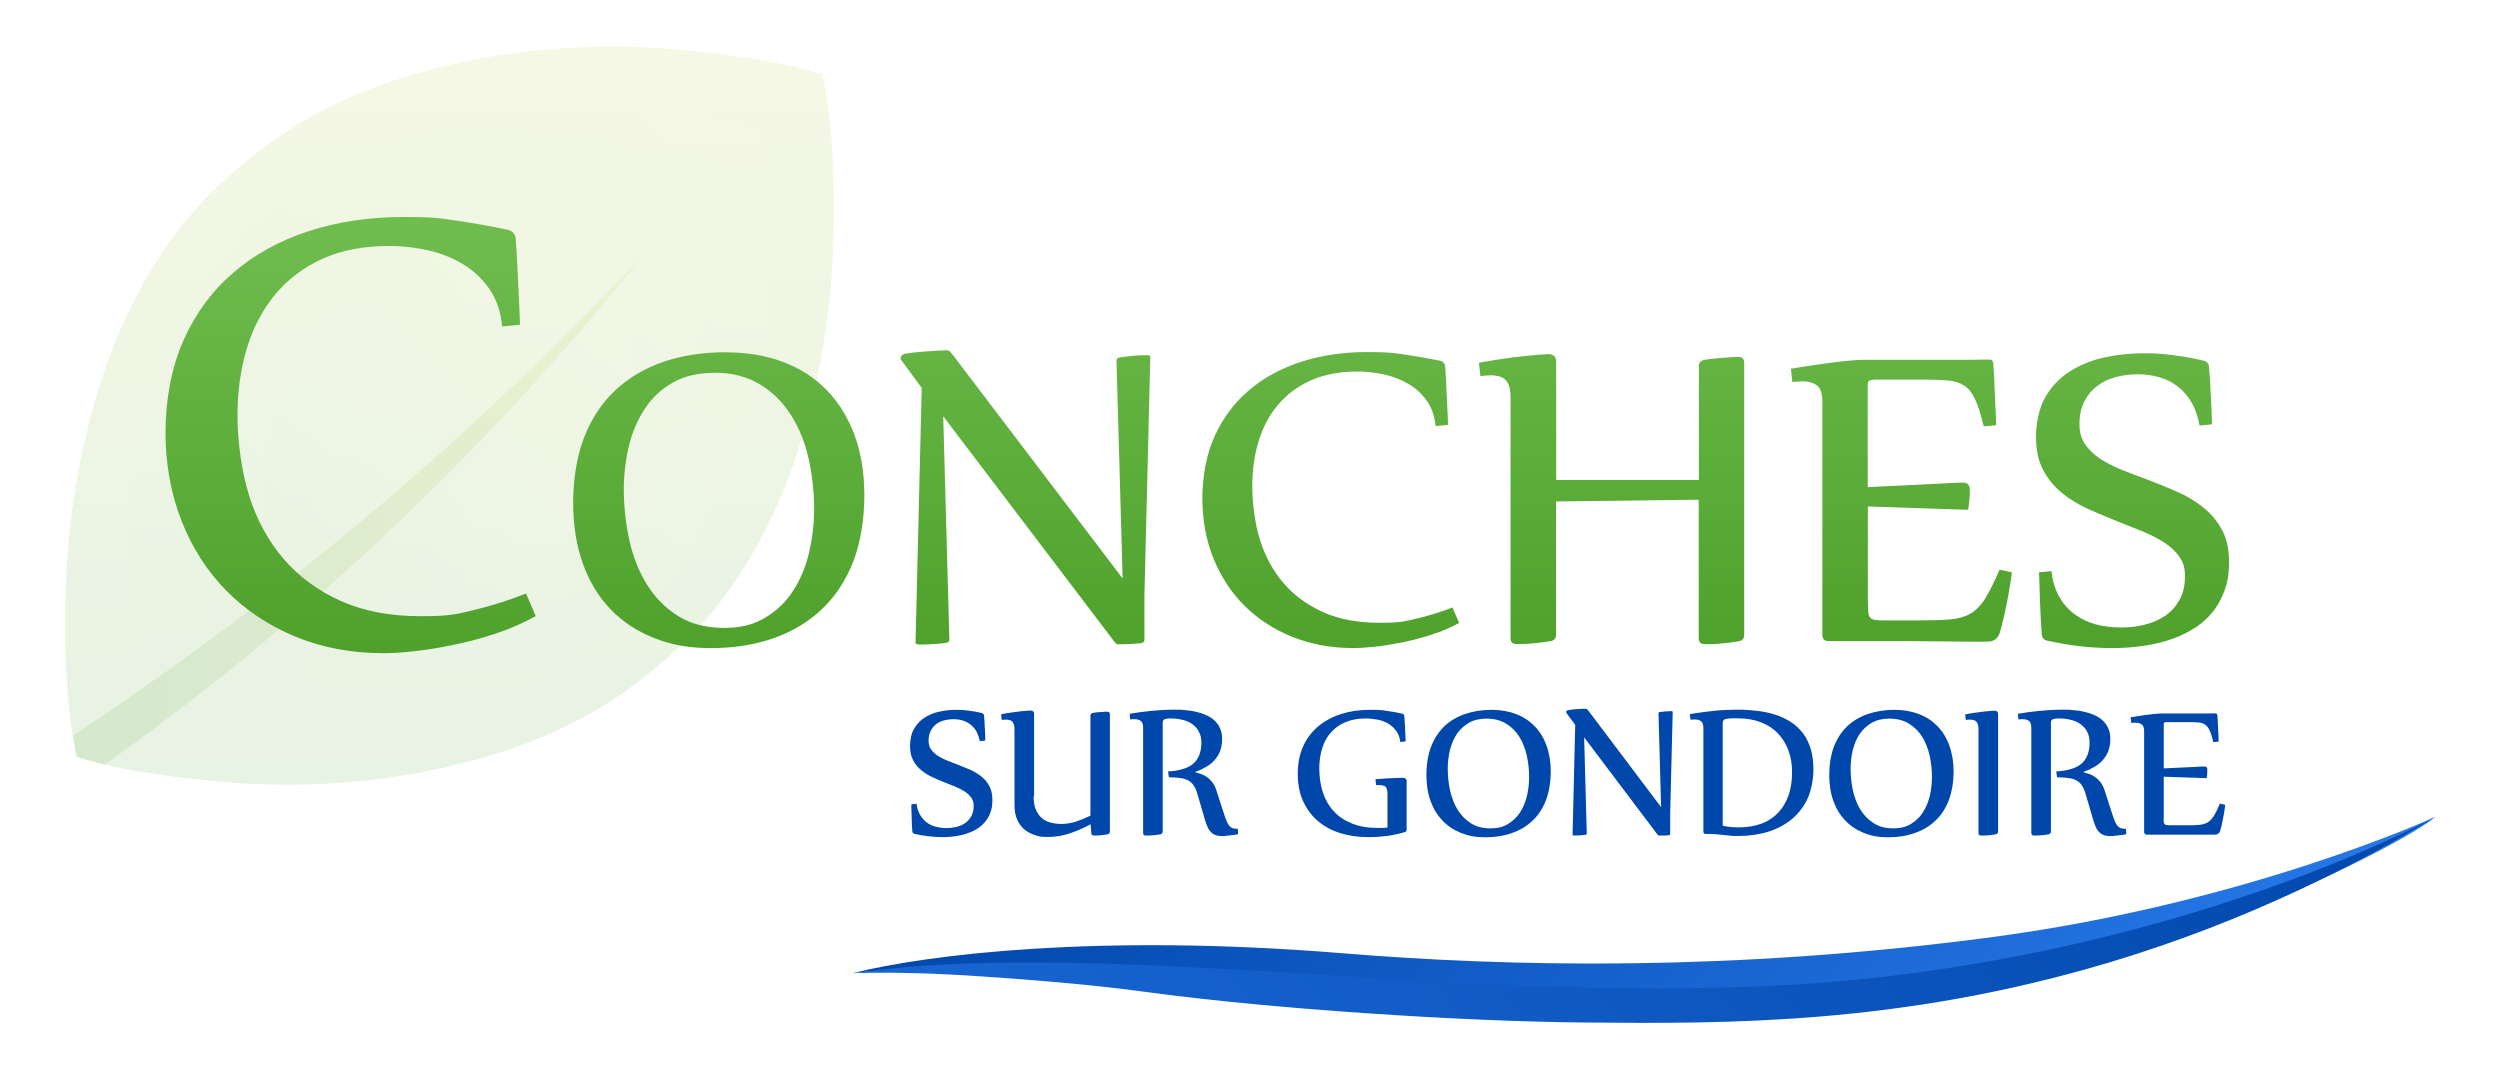 <?xml version="1.0" encoding="UTF-8"?>
<svg xmlns="http://www.w3.org/2000/svg" width="1708.5" height="730.9" version="1.1" xmlns:xlink="http://www.w3.org/1999/xlink" viewBox="0 0 1708.5 730.9">
  <!-- Generator: Adobe Illustrator 29.2.0, SVG Export Plug-In . SVG Version: 2.1.0 Build 108)  -->
  <defs>
    <linearGradient id="linear-gradient" x1="307.2" y1="530.6" x2="307.2" y2="31" gradientUnits="userSpaceOnUse">
      <stop offset="0" stop-color="#88c173"/>
      <stop offset="1" stop-color="#cfdc7e"/>
    </linearGradient>
    <linearGradient id="linear-gradient1" x1="910" y1="609.1" x2="910" y2="37.4" gradientTransform="translate(-64.4 -605.3) rotate(47.5)" xlink:href="#linear-gradient"/>
    <linearGradient id="linear-gradient2" x1="910" y1="550.2" x2="910" y2="97.9" gradientTransform="translate(-64.4 -605.3) rotate(47.5)" xlink:href="#linear-gradient"/>
    <linearGradient id="linear-gradient3" x1="910" y1="489.4" x2="910" y2="160.3" gradientTransform="translate(-64.4 -605.3) rotate(47.5)" xlink:href="#linear-gradient"/>
    <linearGradient id="linear-gradient4" x1="49.7" y1="347.3" x2="441.4" y2="347.3" xlink:href="#linear-gradient"/>
    <linearGradient id="linear-gradient5" x1="44.5" y1="407.1" x2="605.6" y2="407.1" gradientTransform="translate(1886 418.1) rotate(-170) scale(1.5 -.8) skewX(21.2)" gradientUnits="userSpaceOnUse">
      <stop offset="0" stop-color="#2777e8"/>
      <stop offset="1" stop-color="#0047ab"/>
    </linearGradient>
    <linearGradient id="linear-gradient6" x1="169.6" y1="-1367.5" x2="1446.2" y2="-2040.4" gradientTransform="translate(-960.9 824.3) rotate(-66.3) scale(1 -1)" xlink:href="#linear-gradient5"/>
    <linearGradient id="linear-gradient7" x1="818.3" y1="148.4" x2="818.3" y2="446.5" gradientUnits="userSpaceOnUse">
      <stop offset="0" stop-color="#70bd4f"/>
      <stop offset="1" stop-color="#4ea12b"/>
    </linearGradient>
  </defs>
  <g isolation="isolate">
    <g id="Calque_1">
      <g>
        <path d="M669.6,506.7c-.5-2.6-1.3-4.9-2.3-6.8s-2.4-3.4-4-4.7c-1.6-1.2-3.3-2.2-5.3-2.8-2-.6-4.1-.9-6.4-.9s-4.4.3-6.4.8c-2,.5-3.9,1.4-5.4,2.6-1.6,1.2-2.8,2.7-3.8,4.6-.9,1.9-1.4,4.1-1.4,6.6s.5,4.3,1.6,5.9c1.1,1.6,2.6,3.1,4.4,4.3,1.8,1.2,3.9,2.3,6.3,3.3,2.4,1,4.9,1.9,7.4,2.9,2.9,1.1,5.7,2.3,8.6,3.5,2.9,1.3,5.4,2.8,7.7,4.6,2.3,1.8,4.1,4,5.5,6.6,1.4,2.6,2.1,5.7,2.1,9.5s-.5,6.2-1.4,8.7c-.9,2.5-2.2,4.7-3.9,6.6-1.6,1.9-3.6,3.5-5.8,4.8-2.2,1.3-4.6,2.3-7.1,3.1-2.5.8-5.2,1.3-7.9,1.7-2.7.3-5.4.5-8.1.5s-6.4-.2-9.5-.6c-3.2-.4-6.3-.9-9.5-1.6-.4,0-.8-.3-1-.6-.3-.3-.4-.6-.5-1,0-1-.2-2.5-.3-4.4,0-1.9-.2-3.9-.2-5.9,0-2-.1-3.8-.2-5.4,0-1.6,0-2.6,0-2.9l3.6-.4c.3,2.9,1.1,5.3,2.3,7.4,1.2,2.1,2.6,3.8,4.4,5.2,1.8,1.4,3.8,2.4,6.1,3,2.3.6,4.8,1,7.5,1s4.7-.3,6.9-.8c2.2-.5,4.2-1.4,6-2.6,1.7-1.2,3.1-2.8,4.2-4.7,1-1.9,1.6-4.2,1.6-6.9s-.5-4.1-1.6-5.7c-1.1-1.6-2.6-3-4.4-4.2-1.8-1.2-3.9-2.3-6.3-3.3-2.4-1-4.8-1.9-7.3-2.9-2.9-1.1-5.7-2.4-8.6-3.7-2.9-1.3-5.4-2.9-7.7-4.8-2.3-1.9-4.1-4.1-5.5-6.8-1.4-2.6-2.1-5.9-2.1-9.8s.9-8.6,2.8-11.7c1.8-3.1,4.2-5.7,7.2-7.6,3-1.9,6.4-3.3,10.2-4.1,3.8-.8,7.7-1.2,11.6-1.2s5.5.2,8.6.6c3.1.4,6,.9,8.7,1.6.4,0,.8.3,1,.6.3.3.4.6.5,1,0,1,.2,2.4.3,4.2,0,1.8.2,3.6.3,5.4,0,1.8.2,3.5.2,5,0,1.5,0,2.4,0,2.6l-3.6.4ZM706.4,544c0,3.6.4,6.6,1.4,9,1,2.5,2.3,4.4,4,5.9,1.7,1.5,3.7,2.6,6,3.2,2.3.6,4.8,1,7.4,1s6.8-.5,10.1-1.6c3.3-1.1,6.6-2.5,9.9-4.1v-68.2c0-1.1.6-1.8,1.7-2,.8-.1,1.6-.3,2.6-.4,1,0,1.9-.2,2.9-.2,1,0,1.8-.1,2.6-.2.8,0,1.4,0,1.8,0,1.1,0,1.7.6,1.7,1.8v80c0,1.1-.6,1.8-1.7,2-.8.1-1.7.3-2.6.4-.9.1-1.8.2-2.7.3-.9,0-1.7.1-2.4.1-.7,0-1.3,0-1.6,0-1.1,0-1.7-.6-1.7-1.8l-.5-5.9c-4.5,2.5-9.2,4.5-14.1,6.2-4.9,1.6-9.9,2.5-15,2.5s-6.1-.4-8.9-1.3c-2.8-.9-5.3-2.2-7.3-3.9-2.1-1.8-3.7-4-4.9-6.8-1.2-2.7-1.8-6-1.8-9.7v-51.9c0-1.3-.1-2.4-.4-3.3-.3-.8-.6-1.5-1.1-2-.5-.5-1.1-.8-1.8-1-.7-.2-1.5-.3-2.3-.3s-2,0-3.1.2l-.4-3.9c2.6-.5,5-.9,7.3-1.2s4.4-.6,6.1-.8c1.8-.2,3.3-.3,4.5-.4,1.2,0,2-.1,2.3-.1,1.5,0,2.3.8,2.3,2.3v56ZM798.5,527.2c3.7-.2,6.9-.8,9.7-1.6,2.8-.8,5.2-2,7-3.5,1.9-1.5,3.3-3.5,4.3-5.9,1-2.4,1.5-5.3,1.5-8.6s-.5-5.3-1.6-7.4c-1-2.1-2.5-3.8-4.4-5.2-1.9-1.4-4.1-2.4-6.6-3s-5.2-1-8.1-1-3.3.2-4.3.5c-1,.3-1.4,1.2-1.4,2.6v74.1c0,1.1-.6,1.8-1.7,2-.8.1-1.7.3-2.7.4-1,.1-1.9.2-2.9.3-.9,0-1.8.1-2.6.1-.8,0-1.4,0-1.8,0-1.1,0-1.7-.6-1.7-1.8v-71.7c0-2.4-.5-4-1.6-4.8-1-.8-2.4-1.2-4.1-1.2s-2,0-3.1.2l-.4-3.9c4.8-.8,9.7-1.5,14.8-2,5.1-.5,10.4-.8,15.7-.8s4.7,0,7.2.3c2.5.2,5,.5,7.4,1.1,2.4.5,4.7,1.2,6.9,2.2,2.2.9,4.1,2.1,5.8,3.6,1.6,1.5,3,3.3,3.9,5.4,1,2.1,1.5,4.6,1.5,7.5s-.5,5.8-1.4,8.2c-.9,2.4-2.2,4.4-3.9,6.3-1.6,1.8-3.6,3.4-5.8,4.6-2.2,1.3-4.6,2.4-7.1,3.3v.4c1.2.2,2.5.6,3.9,1.1,1.4.5,2.7,1.2,4,2.1,1.3.9,2.5,2.1,3.6,3.5,1.1,1.4,2,3.2,2.7,5.3l5.3,16.4c.7,2.2,1.4,4,2,5.4.6,1.3,1.2,2.3,1.9,3,.7.7,1.4,1.1,2.3,1.4.9.2,1.9.3,3.2.3l.2,3.7c-.9.2-1.9.4-3,.5-1.1.2-2.1.3-3.2.4-1,0-2,.2-2.8.3-.8,0-1.5.1-1.9.1-1.5,0-2.9-.2-4.1-.5-1.2-.4-2.3-1-3.2-1.9-1-.9-1.8-2-2.5-3.5-.7-1.5-1.4-3.3-2-5.5l-5.1-17.4c-.7-2.5-1.6-4.5-2.6-5.9-1-1.5-2.3-2.6-3.8-3.4-1.5-.8-3.3-1.3-5.4-1.6-2.1-.3-4.7-.4-7.7-.5l-.6-4.1ZM961.1,567.5c0,.5-.3.9-.8,1.1-4.1,1.2-8.2,2.1-12.4,2.7-4.2.5-8.5.8-12.9.8-7.1,0-13.6-1-19.5-2.9-5.9-1.9-11-4.7-15.2-8.4-4.2-3.7-7.5-8.2-9.9-13.6-2.4-5.4-3.5-11.6-3.5-18.5s1.2-13.4,3.8-18.9c2.5-5.4,6-10,10.4-13.6,4.4-3.6,9.6-6.4,15.6-8.3,6-1.9,12.5-2.8,19.6-2.8s7.9.2,11.4.7c3.6.5,7.1,1.1,10.5,1.9.5,0,.9.3,1.1.6.2.3.3.6.4,1,0,.7.1,1.5.2,2.6,0,1,.1,2.2.2,3.4,0,1.2.1,2.5.2,3.7,0,1.3.1,2.4.2,3.5,0,1.1,0,2,.1,2.8,0,.8,0,1.2,0,1.4l-3.6.4c-.4-3-1.3-5.5-2.8-7.6-1.5-2-3.3-3.7-5.5-5-2.2-1.3-4.6-2.2-7.3-2.7-2.7-.5-5.3-.8-8-.8-5.2,0-9.9.8-13.8,2.5-4,1.6-7.3,4-10,7-2.7,3-4.7,6.6-6,10.8-1.3,4.2-2,8.8-2,13.9s.8,11.5,2.5,16.5c1.7,5,4.2,9.3,7.5,12.8,3.3,3.6,7.4,6.3,12.4,8.3,4.9,2,10.7,3,17.2,3s2.2,0,3.4,0c1.2,0,2.4-.1,3.6-.3v-22.4c0-1.4,0-2.5-.3-3.4-.2-.9-.5-1.5-1-2s-1-.8-1.8-.9-1.6-.3-2.6-.3-.7,0-1,0c-.4,0-.7,0-1.1,0l-.4-4c2.6-.2,4.9-.3,7.1-.5,2.2-.1,4.1-.2,5.7-.3,1.6,0,3-.1,4.1-.1,1.1,0,1.8,0,2.1,0,1.5,0,2.3.8,2.3,2.3v33.7ZM1019.4,485.1c6.1,0,11.7,1,16.7,2.9,5,1.9,9.2,4.7,12.7,8.3,3.5,3.6,6.2,8,8.1,13.3,1.9,5.2,2.9,11.2,2.9,17.8s-1.1,13.6-3.2,19.2c-2.1,5.6-5.1,10.3-9,14-3.9,3.8-8.6,6.7-14.1,8.6-5.5,2-11.6,3-18.4,3s-11.7-1-16.7-3c-5-2-9.2-4.8-12.7-8.5-3.5-3.7-6.2-8.1-8.1-13.4-1.9-5.3-2.8-11.3-2.8-17.9s1.1-13.6,3.2-19.1c2.1-5.5,5.1-10.1,9-13.9,3.9-3.7,8.6-6.5,14.1-8.4,5.5-1.9,11.6-2.9,18.4-2.9ZM1015.8,491.1c-4.7,0-8.7,1-12,2.9s-6.1,4.5-8.2,7.6c-2.1,3.2-3.7,6.9-4.7,11-1,4.1-1.5,8.5-1.5,12.9s.5,9.9,1.6,14.8c1.1,4.9,2.8,9.2,5.1,13,2.3,3.8,5.4,6.9,9.1,9.3,3.7,2.4,8.2,3.5,13.4,3.5s8.7-1,12-3c3.3-2,6.1-4.6,8.2-7.9,2.1-3.3,3.7-7,4.7-11.2,1-4.2,1.5-8.6,1.5-13s-.5-9.9-1.6-14.7c-1.1-4.8-2.8-9.1-5.1-12.8-2.3-3.7-5.4-6.8-9.1-9-3.7-2.3-8.2-3.4-13.4-3.4ZM1083.6,484.4c.5,0,.9.2,1.2.5.3.3.6.7,1,1.2l49.4,65.5-1.8-64.1c0-.6.4-.9,1.1-.9.9-.1,2-.3,3.4-.4,1.4-.1,2.8-.2,4.1-.2s1.1.4,1.1,1.1l-1.7,69.7v13.1c0,.6-.4.9-1.1.9-.9,0-1.8.2-2.9.2-1.1,0-2.2,0-3.3,0s-.8,0-1-.3c-.2-.2-.5-.4-.7-.8l-49.8-66,1.8,65.7c0,.6-.4.9-1.1.9-.9.1-2,.3-3.5.4-1.5,0-2.8.1-4,.1s-1.1-.4-1.1-1.1l1.8-74.5-5.9-8c-.2-.2-.3-.5-.3-.8,0-.6.4-1,1.3-1.3.8-.1,1.7-.3,2.9-.4s2.4-.2,3.6-.3c1.2,0,2.3-.2,3.3-.2,1,0,1.7,0,2.1,0ZM1165.8,570c-1.1,0-1.7-.6-1.7-1.8v-70.5c0-2.4-.5-4-1.6-4.8-1-.8-2.4-1.2-4.1-1.2s-2,0-3.1.2l-.4-3.9c5.3-.9,10.7-1.6,16.2-2.2s10.9-.8,16.4-.8,9,.3,13.4.8c4.4.5,8.5,1.4,12.3,2.6,3.8,1.2,7.3,2.9,10.5,4.9,3.2,2,5.9,4.6,8.3,7.6,2.3,3,4.1,6.6,5.4,10.8,1.3,4.1,1.9,8.9,1.9,14.4s-1.3,13.6-3.8,19.2c-2.5,5.6-6.1,10.3-10.6,14.2-4.6,3.9-10,6.8-16.2,8.8-6.3,2-13.1,3-20.5,3s-4,0-5.7-.2c-1.6-.1-3.3-.3-4.9-.5-1.6-.2-3.3-.3-5.2-.5-1.8-.1-4-.2-6.5-.2ZM1177.4,564.3c1.8.4,3.6.7,5.5.9,1.9.2,3.8.2,5.8.2,5.7,0,10.8-.9,15.3-2.6,4.5-1.7,8.2-4.2,11.3-7.5,3-3.2,5.4-7.2,7-11.8,1.6-4.6,2.4-9.8,2.4-15.6s-.8-10.5-2.5-15c-1.6-4.5-4-8.4-7.2-11.7-3.1-3.3-7-5.8-11.6-7.6-4.6-1.8-9.8-2.7-15.7-2.7h-3.6c-2.1,0-3.8.2-5,.5-1.2.4-1.8,1.3-1.8,2.9v69.8ZM1294.7,485.1c6.1,0,11.7,1,16.7,2.9,5,1.9,9.2,4.7,12.7,8.3,3.5,3.6,6.2,8,8.1,13.3,1.9,5.2,2.9,11.2,2.9,17.8s-1.1,13.6-3.2,19.2c-2.1,5.6-5.1,10.3-9,14-3.9,3.8-8.6,6.7-14.1,8.6-5.5,2-11.6,3-18.4,3s-11.7-1-16.7-3c-5-2-9.2-4.8-12.7-8.5-3.5-3.7-6.2-8.1-8.1-13.4-1.9-5.3-2.8-11.3-2.8-17.9s1.1-13.6,3.2-19.1c2.1-5.5,5.1-10.1,9-13.9,3.9-3.7,8.6-6.5,14.1-8.4,5.5-1.9,11.6-2.9,18.4-2.9ZM1291.1,491.1c-4.7,0-8.7,1-12,2.9-3.3,1.9-6.1,4.5-8.2,7.6-2.1,3.2-3.7,6.9-4.7,11-1,4.1-1.5,8.5-1.5,12.9s.5,9.9,1.6,14.8c1.1,4.9,2.8,9.2,5.1,13,2.3,3.8,5.4,6.9,9.1,9.3,3.7,2.4,8.2,3.5,13.4,3.5s8.7-1,12-3c3.3-2,6.1-4.6,8.2-7.9,2.1-3.3,3.7-7,4.7-11.2,1-4.2,1.5-8.6,1.5-13s-.5-9.9-1.6-14.7c-1.1-4.8-2.8-9.1-5.1-12.8-2.3-3.7-5.4-6.8-9.1-9-3.7-2.3-8.2-3.4-13.4-3.4ZM1343,488.2c2.6-.5,5-.9,7.3-1.2,2.3-.3,4.4-.6,6.1-.8,1.8-.2,3.3-.3,4.5-.4,1.2,0,2-.1,2.3-.1,1.5,0,2.3.8,2.3,2.3v80.2c0,1.1-.6,1.8-1.7,2-.8.1-1.7.3-2.7.4-1,.1-1.9.2-2.9.3-.9,0-1.8.1-2.6.1-.8,0-1.4,0-1.8,0-1.1,0-1.7-.6-1.7-1.8v-70.8c0-1.3-.1-2.4-.4-3.3-.3-.8-.6-1.5-1.1-2-.5-.5-1.1-.8-1.8-1-.7-.2-1.5-.3-2.3-.3s-2.1,0-3.1.2l-.4-3.9ZM1405.5,527.2c3.7-.2,6.9-.8,9.7-1.6,2.8-.8,5.2-2,7-3.5,1.9-1.5,3.3-3.5,4.3-5.9,1-2.4,1.5-5.3,1.5-8.6s-.5-5.3-1.6-7.4c-1-2.1-2.5-3.8-4.4-5.2-1.9-1.4-4-2.4-6.6-3-2.5-.7-5.2-1-8.1-1s-3.3.2-4.3.5c-1,.3-1.4,1.2-1.4,2.6v74.1c0,1.1-.6,1.8-1.7,2-.8.1-1.7.3-2.7.4-1,.1-1.9.2-2.9.3-.9,0-1.8.1-2.6.1-.8,0-1.4,0-1.8,0-1.1,0-1.7-.6-1.7-1.8v-71.7c0-2.4-.5-4-1.6-4.8-1-.8-2.4-1.2-4.1-1.2s-2,0-3.1.2l-.4-3.9c4.8-.8,9.7-1.5,14.8-2,5.1-.5,10.4-.8,15.7-.8s4.7,0,7.2.3c2.5.2,5,.5,7.4,1.1,2.4.5,4.7,1.2,6.9,2.2,2.2.9,4.1,2.1,5.8,3.6,1.6,1.5,3,3.3,3.9,5.4,1,2.1,1.5,4.6,1.5,7.5s-.5,5.8-1.4,8.2c-.9,2.4-2.2,4.4-3.9,6.3-1.6,1.8-3.6,3.4-5.8,4.6-2.2,1.3-4.6,2.4-7.1,3.3v.4c1.2.2,2.5.6,3.9,1.1,1.4.5,2.7,1.2,4,2.1,1.3.9,2.5,2.1,3.6,3.5,1.1,1.4,2,3.2,2.7,5.3l5.3,16.4c.7,2.2,1.4,4,2,5.4s1.2,2.3,1.9,3c.7.7,1.4,1.1,2.3,1.4.9.2,1.9.3,3.2.3l.2,3.7c-.9.2-1.9.4-3,.5-1.1.2-2.1.3-3.2.4-1,0-2,.2-2.8.3-.8,0-1.5.1-1.9.1-1.5,0-2.9-.2-4.1-.5-1.2-.4-2.3-1-3.2-1.9-1-.9-1.8-2-2.5-3.5-.7-1.5-1.4-3.3-2-5.5l-5.1-17.4c-.7-2.5-1.6-4.5-2.6-5.9-1-1.5-2.2-2.6-3.8-3.4-1.5-.8-3.3-1.3-5.4-1.6-2.1-.3-4.7-.4-7.7-.5l-.6-4.1ZM1478.6,559c0,1.1,0,2,.1,2.7,0,.6.3,1.1.6,1.5.3.4.8.6,1.5.7.7,0,1.7.1,3,.1h9.2c3.8,0,6.9,0,9.3-.2,2.4-.2,4.4-.7,6.1-1.6,1.7-.9,3.1-2.4,4.4-4.4,1.3-2,2.7-4.9,4.3-8.6l3.6.8c0,.3-.1,1.2-.3,2.6-.2,1.4-.5,3-.8,4.8-.3,1.8-.7,3.7-1.1,5.6-.4,1.9-.9,3.6-1.3,5-.6,1.6-1.8,2.4-3.5,2.4s-3.9,0-6.3,0c-2.4,0-5.1,0-8.1,0-3,0-6.2,0-9.6,0-3.4,0-7,0-10.7,0h-11.9c-.7,0-1.1-.2-1.4-.6-.2-.4-.4-.8-.4-1.2v-68.7c0-2.4-.5-4-1.6-4.8-1.1-.8-2.5-1.2-4.1-1.2s-2,0-3.1.2l-.4-3.9c1-.2,2.5-.4,4.4-.7,1.9-.3,3.9-.6,6-.9,2.1-.3,4.1-.5,6-.7,1.9-.2,3.4-.3,4.5-.3h26c1.6,0,3.3,0,5.1,0,1.8,0,3.7,0,5.9-.1.8,0,1.2.4,1.3,1.1,0,.7.1,1.5.2,2.6,0,1.1.1,2.3.2,3.6s.1,2.6.2,3.9c0,1.3.1,2.6.2,3.7,0,1.1,0,2.1.1,2.9,0,.8,0,1.3,0,1.5l-3.6.4c-.8-3.4-1.6-6-2.5-7.9-.8-1.9-1.9-3.2-3.2-4.1-1.3-.9-2.9-1.4-4.9-1.5-2-.2-4.5-.2-7.7-.2h-12.6c-.8,0-1.4,0-1.8,0s-.7.2-.9.4c-.2.2-.3.5-.3.8s0,.8,0,1.5v28.9c3.9-.2,7.5-.4,10.8-.5,3.3-.2,6.1-.3,8.5-.4,2.4-.1,4.3-.2,5.8-.3,1.5,0,2.4-.1,2.7-.1,1.3,0,2,.7,2,2.1s0,1.8-.1,2.8c0,1-.2,2-.4,3.1l-29.3-1v28.5Z" fill="#0047ab"/>
        <g opacity=".2">
          <path d="M569.6,161.8c-.6,27.4-3.5,59.1-10.4,92.3-13.6,68.7-42.3,139.8-97.4,190.3-4.8,4.4-9.7,8.5-14.6,12.5-38.6,33.2-85.4,53.6-133.4,65.1-67.8,17.4-134.3,16.2-180.1,10.4-24.7-2.5-46-6.1-62.1-9.9-7.6-1.8-14.1-3.6-19.1-5.3-1-4-1.9-8.8-2.8-14.4-3.6-22.4-6.3-56.7-4.9-96.5.6-27.4,3.5-59.1,10.4-92.3,13.7-68.7,42.3-139.8,97.4-190.3,4.8-4.4,9.7-8.5,14.6-12.5,38.6-33.2,85.4-53.6,133.4-65.1,67.8-17.4,134.3-16.2,180.1-10.4,36.5,3.7,65.5,9.9,81.2,15.2,4.9,20.1,9.5,61.2,7.7,110.9Z" fill="url(#linear-gradient)"/>
          <path d="M517.7,259c5.8-27.7,8.2-54.2,8.7-77.1,1.4-41.5-2.4-75.9-6.5-92.6-13.1-4.4-37.4-9.7-67.9-12.7-38.2-4.8-93.8-5.8-150.4,8.7-40.1,9.7-79.2,26.7-111.5,54.5-4.1,3.3-8.2,6.8-12.2,10.4-46,42.2-70,101.6-81.4,159-5.8,27.8-8.2,54.2-8.7,77.1-1.4,41.5,2.4,75.8,6.5,92.6,13.1,4.4,37.4,9.7,67.9,12.7,38.3,4.8,93.8,5.8,150.5-8.7,40.1-9.7,79.2-26.7,111.4-54.4,4.1-3.3,8.2-6.8,12.2-10.4,46-42.2,70-101.6,81.4-159Z" fill="url(#linear-gradient1)" mix-blend-mode="screen" opacity=".2"/>
          <path d="M473.8,264.2c4.6-22,6.5-42.9,6.9-61,1.1-32.9-1.9-60-5.1-73.3-10.4-3.5-29.6-7.7-53.7-10.1-30.3-3.8-74.2-4.6-119.1,6.9-31.7,7.7-62.7,21.1-88.2,43.1-3.3,2.6-6.5,5.4-9.6,8.2-36.4,33.4-55.4,80.4-64.4,125.8-4.6,22-6.5,42.9-6.9,61-1.1,32.9,1.9,60,5.1,73.3,10.4,3.5,29.6,7.7,53.7,10.1,30.3,3.8,74.2,4.6,119.1-6.9,31.7-7.7,62.6-21.1,88.2-43.1,3.3-2.6,6.5-5.4,9.7-8.3,36.4-33.4,55.4-80.4,64.4-125.8Z" fill="url(#linear-gradient2)" mix-blend-mode="screen" opacity=".2"/>
          <path d="M428.4,269.6c3.3-16,4.7-31.2,5-44.4.8-23.9-1.4-43.7-3.7-53.3-7.5-2.5-21.5-5.6-39.1-7.3-22-2.8-54-3.4-86.6,5-23.1,5.6-45.6,15.4-64.2,31.4-2.4,1.9-4.7,3.9-7,6-26.5,24.3-40.3,58.5-46.9,91.6-3.3,16-4.7,31.2-5,44.4-.8,23.9,1.4,43.7,3.7,53.3,7.5,2.5,21.5,5.6,39.1,7.3,22,2.8,54,3.4,86.6-5,23.1-5.6,45.6-15.4,64.2-31.4,2.4-1.9,4.7-3.9,7-6,26.5-24.3,40.3-58.5,46.9-91.6Z" fill="url(#linear-gradient3)" mix-blend-mode="screen" opacity=".2"/>
        </g>
        <path d="M441.4,172.2c-3.1,3.9-6.3,7.9-9.6,11.9-55.7,68.7-125,144.1-210.1,219.3-1.1.9-2.1,1.9-3.2,2.8-15.6,13.7-31.1,26.9-46.5,39.5-17,14-33.9,27.3-50.5,40-16.9,12.9-33.5,25.2-49.9,36.8-7.6-1.8-14.1-3.6-19.1-5.3-1-4-1.9-8.8-2.8-14.4,14.3-9.4,28.8-19.2,43.5-29.5,15.8-11,31.8-22.4,48-34.3,17.4-12.8,35-26.2,52.9-40.1,13.2-10.3,26.5-21,39.9-32,76.5-62.9,142.1-125.6,197.8-184.3,3.3-3.5,6.6-6.9,9.8-10.4Z" fill="url(#linear-gradient4)" opacity=".2"/>
        <g>
          <path d="M1664.1,558.3s-128.9,59.3-304.8,82.4c-175.9,23.2-326.8,20.2-442.5,10.7-166.4-13.6-283.4,1-333.9,13.6,0,0,79.7-11,276.3,12.9,196.5,23.9,360.1,19.2,489.3.3,129.2-18.9,292.4-99.9,315.7-119.9Z" fill="url(#linear-gradient5)"/>
          <path d="M1664.1,558.3c-48.4,29.5-124.5,70.2-224.2,99.9-142.1,42.3-261.4,41.4-354.9,40.6-89.3-.7-217.8-9.7-295.7-20.1-28-3.8-58-7.3-118.1-11.4-33.2-2.3-59.7-2.8-77.7-2.5-4,0-7.6.2-10.7.3,183.9-26.9,464.9,30.7,706.6,2.2,214.1-25.2,360-100.7,374.7-109Z" fill="url(#linear-gradient6)"/>
        </g>
        <path d="M496.3,240.8c14.4,0,27.4,2.2,39,6.6,11.6,4.4,21.5,10.8,29.7,19.2,8.2,8.4,14.5,18.6,19,30.8,4.5,12.2,6.7,25.9,6.7,41.3s-2.5,31.7-7.4,44.6c-5,12.9-12,23.8-21.2,32.6-9.1,8.8-20.2,15.5-33,20.1-12.9,4.6-27.2,6.9-43.1,6.9s-27.4-2.3-39-6.9c-11.7-4.6-21.6-11.1-29.8-19.7-8.2-8.5-14.5-18.9-18.9-31.2-4.4-12.3-6.6-26.2-6.6-41.7s2.5-31.5,7.4-44.3c5-12.8,12-23.6,21.2-32.2,9.1-8.6,20.2-15.2,33-19.6,12.9-4.4,27.2-6.6,43.1-6.6ZM488,254.8c-10.9,0-20.3,2.2-28.1,6.6-7.8,4.4-14.2,10.3-19.1,17.8-5,7.4-8.6,15.9-11,25.6-2.3,9.6-3.5,19.6-3.5,30s1.3,23.1,3.8,34.4c2.5,11.3,6.5,21.4,12,30.2,5.5,8.9,12.5,16,21.2,21.5,8.7,5.5,19.2,8.2,31.4,8.2s20.3-2.3,28.1-6.9c7.8-4.6,14.2-10.7,19.1-18.3,5-7.6,8.6-16.3,11-26.1,2.3-9.8,3.5-19.9,3.5-30.3s-1.3-23-3.8-34.1c-2.5-11.1-6.5-21-12-29.7-5.5-8.7-12.5-15.7-21.2-21-8.7-5.3-19.2-8-31.4-8ZM646.5,239.3c1.2,0,2.2.4,2.8,1.1.7.7,1.4,1.6,2.3,2.7l115.6,152.2-4.2-148.9c0-1.3.9-2,2.7-2.2,2-.3,4.7-.7,8-1,3.3-.3,6.6-.5,9.7-.5s2.7.8,2.7,2.5l-4,161.8v30.4c0,1.3-.9,2-2.7,2.2-2,.2-4.3.4-6.8.5-2.5.1-5,.2-7.6.2s-1.8-.2-2.3-.6c-.6-.4-1.1-1-1.7-1.9l-116.4-153.3,4.2,152.7c0,1.3-.9,2-2.7,2.2-2,.3-4.8.6-8.3.8-3.5.2-6.7.3-9.4.3s-2.7-.8-2.7-2.5l4.2-172.9-13.7-18.6c-.4-.4-.7-1-.7-1.8,0-1.4,1-2.4,3-3,1.8-.3,4.1-.6,6.9-.9,2.8-.3,5.6-.5,8.4-.7,2.8-.2,5.4-.4,7.8-.5,2.3-.1,4-.2,4.8-.2ZM997.2,425.7c-5.8,3.2-12.2,5.9-19.1,8.1-6.9,2.2-13.7,4-20.3,5.3-6.6,1.3-12.8,2.3-18.6,2.9-5.7.6-10.4.9-14,.9-15.4,0-29.4-2.6-42.1-7.7-12.7-5.1-23.6-12.3-32.7-21.3-9.1-9.1-16.1-19.9-21.2-32.4-5-12.5-7.5-26.2-7.5-41s2.8-30.3,8.5-42.7c5.7-12.4,13.5-22.8,23.6-31.3,10-8.5,21.9-14.9,35.6-19.3,13.7-4.4,28.6-6.6,44.7-6.6s17.7.6,25.9,1.7c8.2,1.2,16.3,2.6,24.1,4.2,1,.2,1.8.7,2.4,1.4.6.7,1,1.5,1.1,2.2.1,1.6.2,3.5.4,6,.2,2.4.3,5.1.4,7.9.1,2.8.3,5.7.4,8.6.2,2.9.3,5.6.4,8.1.1,2.5.2,4.6.3,6.4,0,1.8,0,2.9,0,3.3l-8.4.8c-.7-6.9-2.7-12.7-6.1-17.4-3.4-4.8-7.6-8.6-12.6-11.5-5-2.9-10.6-5.1-16.6-6.4-6.1-1.3-12.1-2-18.1-2-12.2,0-22.7,2-31.7,6-9,4-16.4,9.5-22.4,16.5-6,7-10.4,15.3-13.4,24.9-3,9.6-4.4,20-4.4,31.3s1.8,25.4,5.4,36.8c3.6,11.3,9.1,21.2,16.3,29.5,7.2,8.3,16.3,14.8,27.1,19.6,10.8,4.8,23.5,7.1,38,7.1s17.1-.9,25.3-2.8c8.1-1.9,16.4-4.4,24.7-7.6l4.5,10.3ZM1160.9,250.5c0-2.5,1.3-4.1,4-4.6,1.8-.3,3.8-.6,6.1-.8,2.3-.2,4.5-.4,6.8-.6,2.2-.2,4.3-.3,6.1-.4,1.8-.1,3.2-.2,4.1-.2,2.7,0,4,1.4,4,4.1v185.7c0,2.7-1.3,4.2-4,4.6-1.9.3-4,.6-6.3.9-2.3.3-4.5.5-6.7.7-2.2.2-4.2.3-6,.3-1.8,0-3.2,0-4.1,0-2.7,0-4-1.4-4-4.1v-94.6l-97.5,1.2v90.9c0,2.7-1.3,4.2-4,4.6-1.9.3-4,.6-6.3.9-2.3.3-4.5.5-6.7.7-2.2.2-4.2.3-6,.3-1.8,0-3.2,0-4.1,0-2.7,0-4-1.4-4-4.1v-164.3c0-3.1-.3-5.6-.9-7.6-.6-1.9-1.5-3.5-2.7-4.6-1.2-1.1-2.6-1.9-4.2-2.3-1.6-.4-3.4-.7-5.4-.7s-4.9.2-7.4.5l-1-9.1c6-1.1,11.7-2,17.1-2.8,5.4-.8,10.2-1.4,14.4-1.8,4.2-.4,7.7-.8,10.5-1,2.8-.2,4.6-.3,5.4-.3,3.6,0,5.4,1.8,5.4,5.3v80.7h97.5v-77.7ZM1276.6,412.4c0,2.7,0,4.7.2,6.2.2,1.5.6,2.7,1.3,3.5.7.8,1.9,1.4,3.6,1.6,1.7.2,4,.3,7,.3h21.6c8.9,0,16.2-.2,21.7-.6,5.6-.4,10.3-1.7,14.2-3.8,3.9-2.2,7.3-5.6,10.3-10.3,3-4.7,6.3-11.4,10-20l8.4,1.8c0,.8-.3,2.8-.8,6-.5,3.2-1.1,6.9-1.9,11.2-.8,4.3-1.7,8.6-2.7,13-1,4.4-2,8.3-3,11.6-1.5,3.8-4.2,5.6-8.2,5.6s-9,0-14.7,0c-5.7,0-12-.1-19-.2-7,0-14.4-.1-22.4-.2-8,0-16.3,0-25,0h-27.8c-1.6,0-2.6-.5-3.2-1.4-.6-.9-.8-1.9-.8-2.7v-159.5c0-5.6-1.3-9.4-3.8-11.2-2.6-1.8-5.7-2.7-9.5-2.7s-4.7.2-7.2.5l-1-9.1c2.3-.4,5.7-1,10.2-1.7,4.5-.7,9.1-1.3,14-2,4.8-.7,9.5-1.2,14-1.7,4.5-.4,8.1-.7,10.6-.7h60.9c3.8,0,7.7,0,11.9,0,4.1,0,8.7-.1,13.7-.2,1.8,0,2.8.8,3,2.5.1,1.5.2,3.6.4,6.1.2,2.5.3,5.3.4,8.3.1,3,.3,6,.4,9.1.2,3.1.3,6,.4,8.6.1,2.7.2,4.9.3,6.8,0,1.9,0,3,0,3.5l-8.4.8c-1.9-7.9-3.8-13.9-5.8-18.3-2-4.3-4.4-7.5-7.4-9.5-3-2-6.8-3.2-11.5-3.6-4.6-.4-10.6-.6-18-.6h-29.4c-1.9,0-3.3,0-4.3.2-1,.1-1.6.4-2.1.8-.4.4-.7,1.1-.8,1.9,0,.8,0,2,0,3.4v67.2c9.1-.4,17.5-.9,25.2-1.2,7.6-.4,14.3-.7,19.9-1,5.6-.3,10.2-.5,13.6-.7,3.5-.2,5.6-.2,6.4-.2,3.1,0,4.7,1.7,4.7,5s-.1,4.3-.3,6.5c-.2,2.2-.5,4.6-.8,7.1l-68.6-2.3v66.2ZM1503.2,290.9c-1.1-6.1-2.9-11.3-5.4-15.7-2.5-4.4-5.6-8-9.3-10.9-3.7-2.9-7.8-5-12.5-6.4-4.6-1.4-9.6-2.1-15-2.1s-10.3.6-15.1,1.9c-4.8,1.3-9,3.3-12.7,6.1-3.7,2.8-6.6,6.3-8.8,10.6-2.2,4.3-3.3,9.5-3.3,15.4s1.3,9.9,3.8,13.7c2.6,3.8,6,7.1,10.3,10,4.3,2.8,9.2,5.3,14.8,7.6,5.6,2.2,11.4,4.4,17.4,6.6,6.7,2.5,13.4,5.3,20.1,8.2,6.7,2.9,12.7,6.5,18,10.7,5.3,4.2,9.6,9.3,12.9,15.3,3.3,6,4.9,13.3,4.9,22.1s-1.1,14.4-3.3,20.2c-2.2,5.9-5.2,11-9,15.4-3.8,4.4-8.3,8-13.5,11-5.1,3-10.6,5.4-16.6,7.2-5.9,1.8-12.1,3.1-18.5,3.9-6.4.8-12.7,1.2-19,1.2s-14.9-.4-22.3-1.3c-7.4-.9-14.8-2.2-22.2-3.8-1-.2-1.8-.7-2.4-1.4-.6-.7-1-1.5-1.1-2.2-.2-2.3-.4-5.7-.7-10.2-.2-4.5-.4-9-.6-13.7-.2-4.6-.3-8.8-.4-12.6-.1-3.8-.2-6-.2-6.6l8.4-.8c.8,6.6,2.5,12.4,5.3,17.3,2.7,4.9,6.2,8.9,10.4,12,4.2,3.2,9,5.5,14.4,7,5.4,1.5,11.2,2.2,17.5,2.2s11-.6,16.2-1.9c5.2-1.3,9.9-3.3,14-6.1,4.1-2.8,7.3-6.4,9.8-10.9,2.5-4.4,3.7-9.8,3.7-16.1s-1.3-9.6-3.8-13.3c-2.6-3.7-6-6.9-10.3-9.7-4.3-2.8-9.2-5.3-14.7-7.6-5.5-2.2-11.2-4.5-17.1-6.8-6.7-2.7-13.4-5.5-20.1-8.5-6.7-3-12.7-6.7-18-11-5.3-4.3-9.6-9.5-12.9-15.7-3.3-6.1-4.9-13.7-4.9-22.7s2.1-19.9,6.4-27.2c4.3-7.3,9.9-13.2,16.9-17.6,7-4.4,14.9-7.6,23.7-9.5,8.9-1.9,17.9-2.8,27.2-2.8s12.8.5,20.1,1.4c7.2.9,14,2.2,20.4,3.7,1,.2,1.8.7,2.4,1.4.6.7,1,1.5,1.1,2.2.2,2.3.4,5.6.7,9.7.2,4.1.4,8.4.7,12.6s.4,8.1.5,11.5c.1,3.4.2,5.5.2,6.1l-8.5.8ZM366.2,421c-8.4,4.7-17.5,8.7-27.5,12-10,3.3-19.7,5.9-29.3,7.8-9.6,2-18.5,3.4-26.8,4.3-8.3.9-15,1.3-20.1,1.3-22.2,0-42.4-3.8-60.8-11.4-18.3-7.6-34-18.1-47.2-31.5-13.1-13.4-23.3-29.3-30.5-47.7-7.2-18.4-10.9-38.6-10.9-60.4s4.1-44.6,12.3-62.9c8.2-18.3,19.5-33.7,34-46.1,14.5-12.5,31.6-21.9,51.4-28.4,19.8-6.4,41.2-9.7,64.4-9.7s25.5.9,37.4,2.6c11.9,1.7,23.5,3.8,34.7,6.2,1.4.3,2.6,1,3.5,2.1.9,1.1,1.4,2.2,1.6,3.3.2,2.3.4,5.2.6,8.8.2,3.6.4,7.5.6,11.6.2,4.2.4,8.4.6,12.7.2,4.3.4,8.3.6,12,.2,3.7.3,6.8.4,9.4,0,2.6.1,4.2.1,4.9l-12.1,1.2c-1-10.1-3.9-18.7-8.8-25.7-4.9-7-11-12.7-18.2-17-7.2-4.3-15.2-7.5-24-9.4-8.8-2-17.5-2.9-26.2-2.9-17.5,0-32.8,2.9-45.7,8.8-12.9,5.9-23.7,14-32.3,24.4-8.6,10.4-15,22.6-19.3,36.7-4.3,14.1-6.4,29.5-6.4,46.1s2.6,37.5,7.8,54.2c5.2,16.7,13.1,31.2,23.5,43.4,10.5,12.2,23.5,21.9,39.1,28.9,15.6,7,33.8,10.5,54.7,10.5s24.7-1.4,36.4-4.2c11.7-2.8,23.6-6.5,35.7-11.3l6.5,15.2Z" fill="url(#linear-gradient7)"/>
      </g>
    </g>
  </g>
</svg>